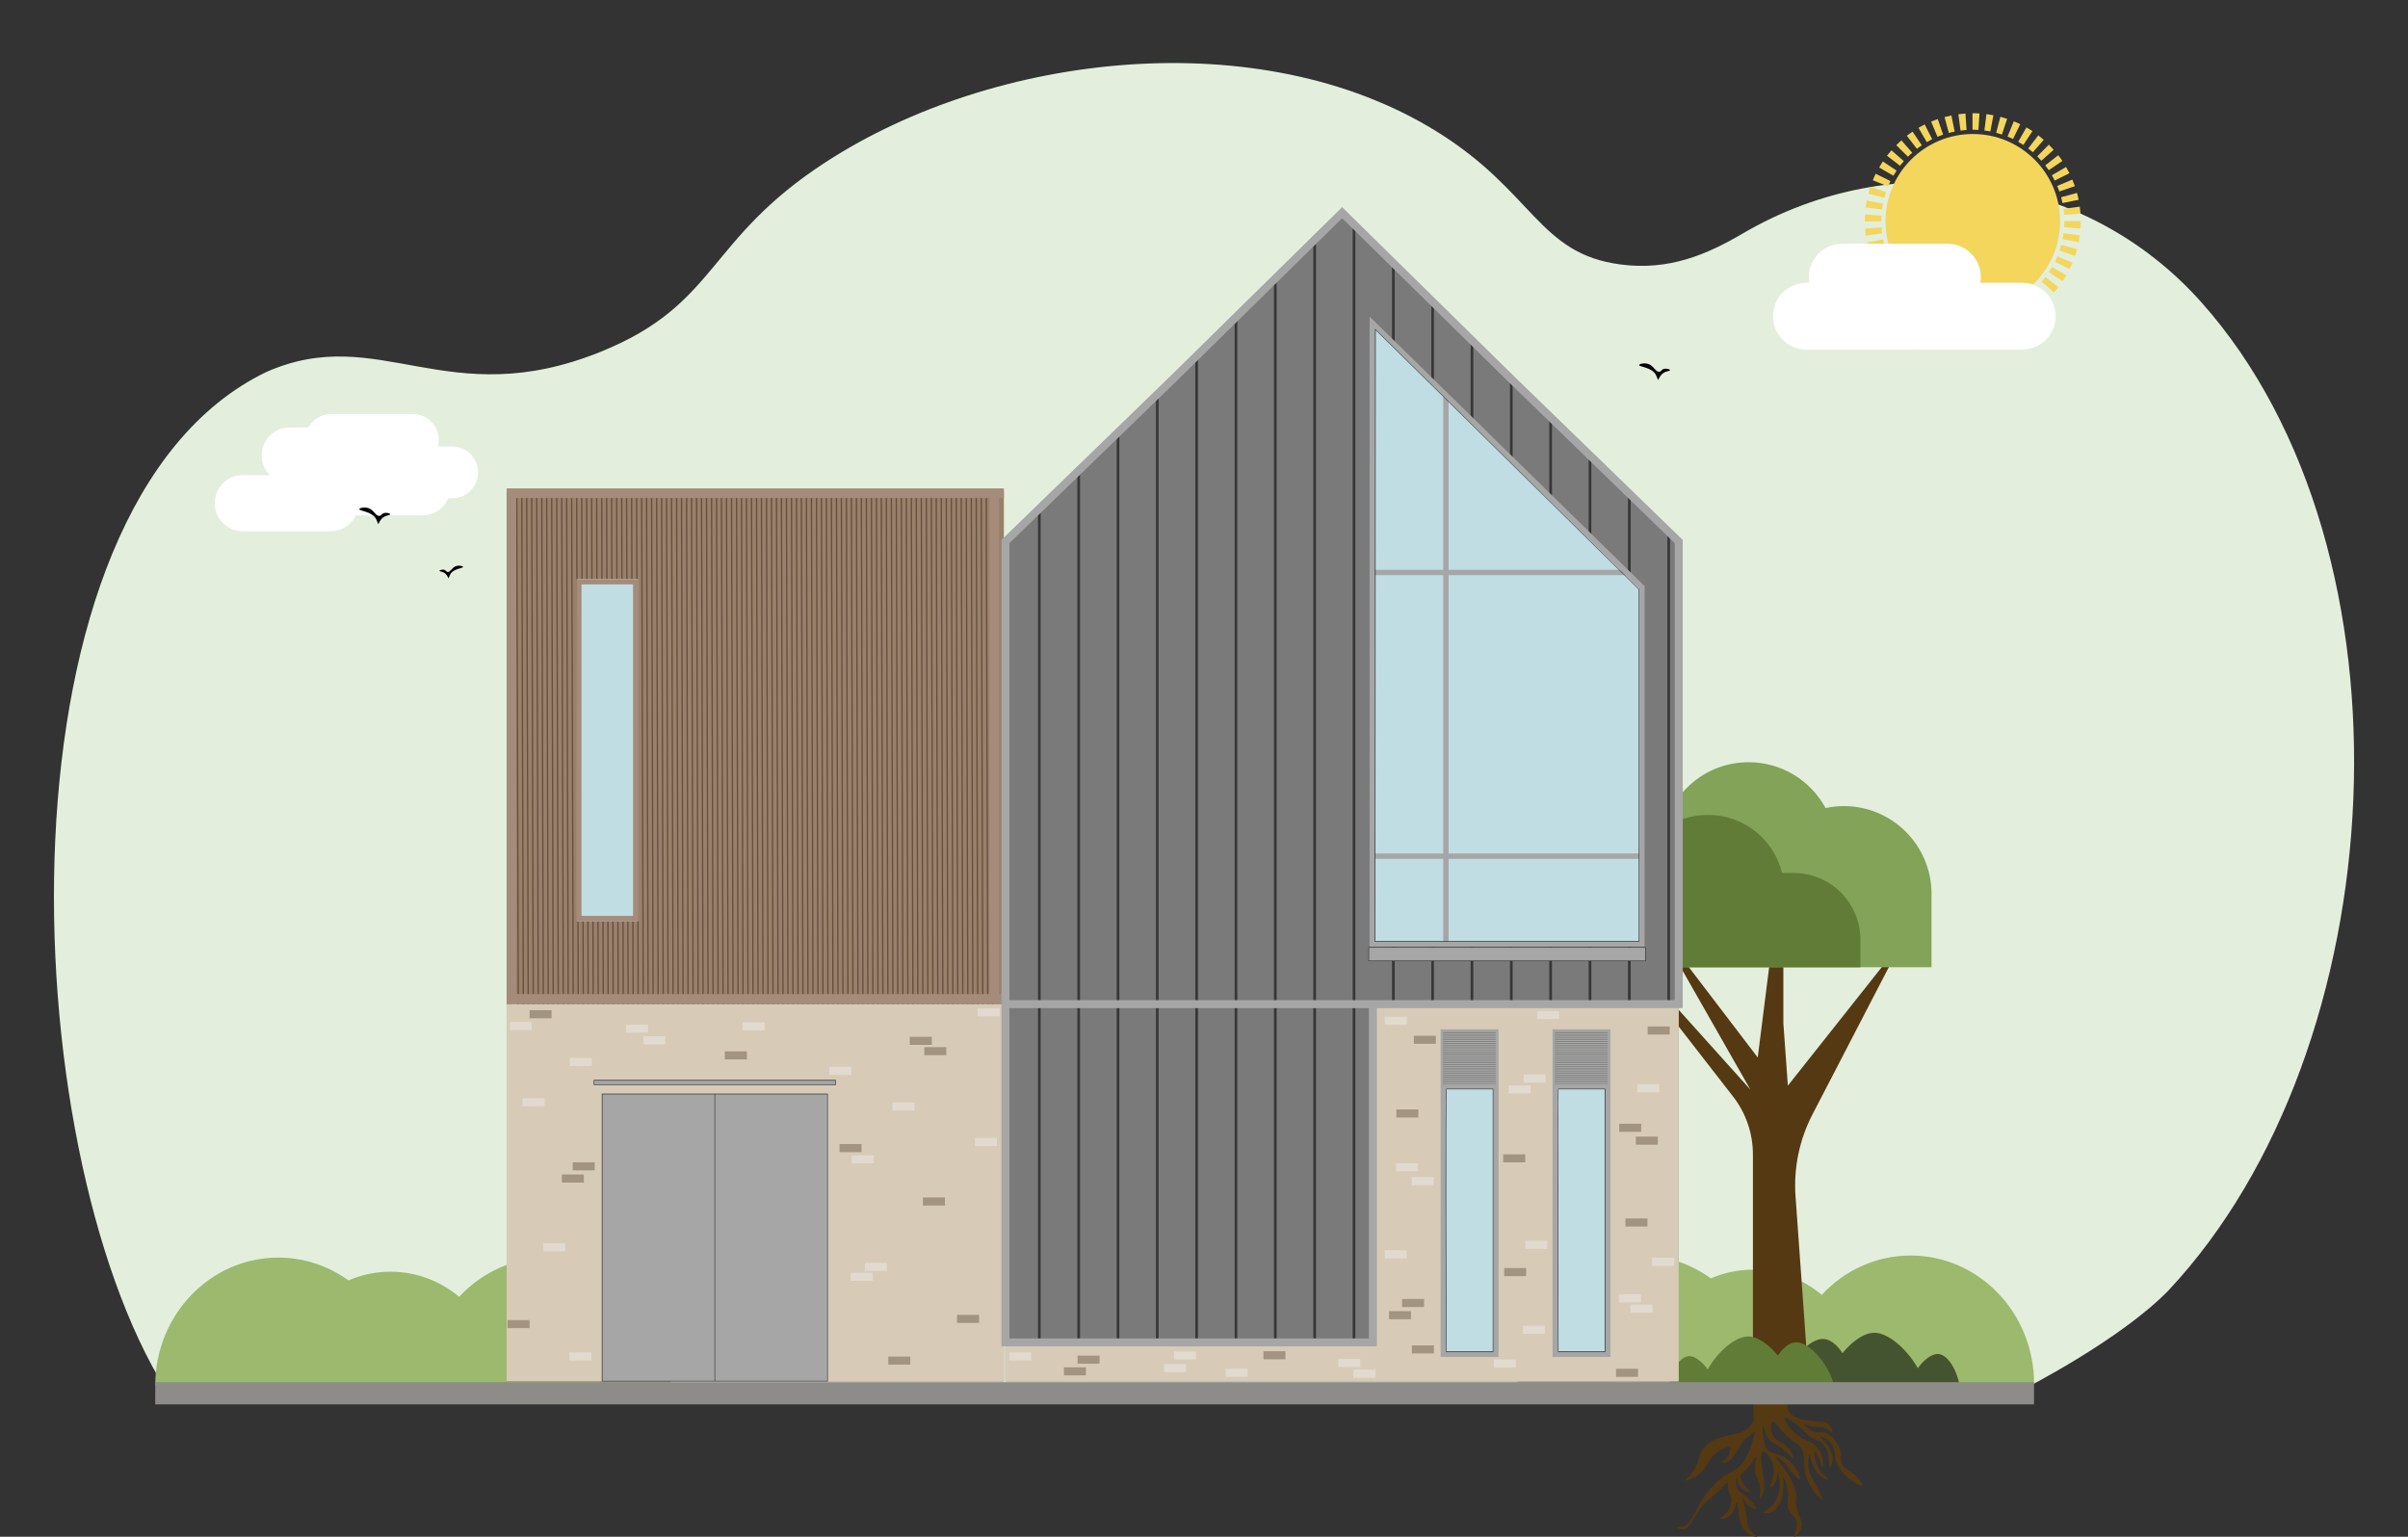 <?xml version="1.0" encoding="UTF-8"?>
<svg xmlns="http://www.w3.org/2000/svg" xmlns:xlink="http://www.w3.org/1999/xlink" version="1.1" id="Layer_1" x="0px" y="0px" viewBox="0 0 235 150" style="enable-background:new 0 0 235 150;" xml:space="preserve">
<rect x="0" y="0" width="235" height="150" fill="#333333" stroke="none"/>
<style type="text/css">
	.st0{fill:#E3EFDC;}
	.st1{fill:#9CB96E;}
	.st2{fill:#553912;}
	.st3{fill:#82A358;}
	.st4{fill:#617C36;}
	.st5{fill:#455430;}
	.st6{fill:#8D8C89;}
	.st7{fill:#98806A;}
	.st8{fill:#7A7A7A;}
	.st9{clip-path:url(#SVGID_00000042721677989123256510000006630222068218091180_);fill:#383737;}
	.st10{fill:#BFDDE2;}
	.st11{fill:#A6A6A6;}
	.st12{fill:#D7CBB7;}
	.st13{clip-path:url(#SVGID_00000022559711218837336880000000990682425058183068_);}
	.st14{fill:#664F3D;}
	.st15{fill:#A48B7A;}
	.st16{clip-path:url(#SVGID_00000165229635758702895370000005091689167283349689_);}
	.st17{fill:#A7A7A6;}
	.st18{clip-path:url(#SVGID_00000021821051274456040040000016776013237698604676_);}
	.st19{fill:#383737;}
	.st20{fill:#E2DACF;}
	.st21{fill:#A39481;}
	.st22{fill:#FFFFFF;}
	.st23{fill:#F4D65C;}
</style>
<g>
	<path class="st0" d="M16.21,135.69C1.28,111.8-0.96,49.34,25.97,36.32c11.03-4.89,17.63,4.11,32.69-2   c11.46-4.65,10.18-10.89,21.96-18.52c16.45-10.67,42.31-13.64,59.53-3c9.56,5.9,9.95,11.98,18.05,13.02   c4.68,0.6,8.33-0.95,11.88-3.03c14.69-8.61,33.4-6.05,44.76,6.72c21.67,24.36,18.93,72.8-3.2,96.43   c-4.73,4.89-14.32,9.74-14.32,9.74C130.17,135.79,77.78,134.06,16.21,135.69z"></path>
	<path class="st1" d="M186.47,122.55c-3.41,0-6.49,1.47-8.68,3.84c-1.84-1.54-4.17-2.46-6.71-2.46c-1.46,0-2.84,0.3-4.11,0.85   c-1.95-1.41-4.31-2.23-6.86-2.23c-6.65,0-12.03,5.6-12.03,12.51h12.3h11.77h2.29h7.35h16.72   C198.51,128.15,193.12,122.55,186.47,122.55z"></path>
	<path class="st2" d="M171.09,136.36c0,0.67,0.05,1.7,0.05,2.37c-0.12,0.2-0.32,0.49-0.64,0.74c-0.59,0.47-1.14,0.47-1.82,0.64   c-0.68,0.17-1.77,0.44-2.41,1.23c-0.6,0.74-0.33,1.33-1.13,2.41c-0.28,0.37-0.56,0.63-0.74,0.79c0.53-0.11,1.11-0.33,1.6-0.79   c0.62-0.58,0.64-1.12,1.26-1.72c0.34-0.34,0.84-0.67,1.6-0.86c0.02,0.12,0.05,0.52-0.2,0.94c-0.25,0.42-0.63,0.57-0.74,0.62   c0.17,0.03,0.4,0.05,0.64-0.02c0.52-0.16,1.48-1.94,1.72-2.24c0.32-0.25,0.64-0.49,0.96-0.74c-0.05,0.33-0.14,0.8-0.32,1.33   c-0.12,0.36-0.38,1.13-0.89,1.77c-0.63,0.81-1.07,0.7-2.07,1.48c-1.05,0.82-1.66,1.79-1.95,2.27c-0.68,1.12-1.08,2.33-1.9,2.46   c-0.11,0.02-0.42,0.05-0.42,0.1c0,0.05,0.32,0.14,0.57,0.12c0.87-0.07,0.96-1.56,2.41-2.81c0.25-0.22,0.37-0.27,0.71-0.59   c0.73-0.66,1.09-1.21,1.23-1.13c0.09,0.05-0.03,0.26,0.05,0.67c0.06,0.32,0.17,0.39,0.25,0.64c0.18,0.58-0.12,1.16-0.17,1.26   c-0.34,0.64-0.96,0.83-0.91,0.94c0.04,0.09,0.51,0.05,0.89-0.22c0.66-0.48,0.68-1.42,0.81-1.4c0.09,0.01,0.06,0.44,0.15,1.06   c0.09,0.61,0.16,1.14,0.49,1.58c0.47,0.62,1.26,0.81,1.31,0.74c0.04-0.06-0.47-0.26-0.79-0.84c-0.21-0.39-0.13-0.58-0.27-1.36   c-0.16-0.9-0.42-1.52-0.35-1.55c0.06-0.02,0.21,0.46,0.71,0.81c0.22,0.15,0.53,0.3,0.59,0.22c0.08-0.1-0.3-0.6-0.67-0.96   c-0.6-0.59-0.94-0.58-1.16-1.03c-0.23-0.47-0.11-0.98-0.05-0.99c0.07-0.01,0.07,0.62,0.54,1.03c0.29,0.26,0.7,0.36,0.74,0.3   c0.03-0.04-0.11-0.15-0.3-0.37c-0.23-0.27-0.66-0.78-0.59-1.21c0.04-0.22,0.19-0.26,0.54-0.62c0.67-0.68,0.85-1.28,0.96-1.23   c0.12,0.04-0.2,0.6-0.1,1.4c0.09,0.78,0.47,0.93,0.49,1.75c0.02,0.49-0.1,0.86-0.02,0.89c0.07,0.02,0.25-0.27,0.34-0.57   c0.08-0.24,0.15-0.6,0-1.65c-0.09-0.63-0.14-0.64-0.17-1.06c-0.04-0.48-0.11-1.23,0.1-1.31c0.24-0.09,0.99,0.74,1.08,1.7   c0.1,0.95-0.47,1.72-0.32,1.8c0.09,0.05,0.34-0.19,0.49-0.47c0.25-0.47,0.13-0.96,0.17-0.96c0.05-0.01,0.27,0.56,0.25,1.28   c-0.01,0.24-0.05,1.22-0.74,1.95c-0.43,0.45-0.9,0.58-0.86,0.69c0.04,0.1,0.49,0.11,0.86-0.07c0.85-0.42,1.02-1.67,1.06-1.97   c0.11-0.79-0.05-1.36,0.02-1.38c0.08-0.02,0.31,0.54,0.42,1.18c0.18,1.08-0.16,1.4,0.15,2.04c0.24,0.51,0.5,0.44,0.67,0.91   c0.28,0.81-0.3,1.58-0.17,1.65c0.1,0.05,0.6-0.36,0.71-0.96c0.12-0.61-0.25-0.9-0.47-1.82c-0.2-0.87,0.08-0.84-0.1-1.65   c-0.2-0.93-0.73-1.66-1.26-2.39c-0.38-0.53-0.7-0.87-0.64-0.94c0.06-0.06,0.42,0.17,0.69,0.42c0.34,0.31,0.38,0.5,0.71,0.91   c0.31,0.39,0.81,0.88,0.91,0.81c0.09-0.06-0.13-0.58-0.35-0.94c-0.13-0.21-0.39-0.65-0.91-1.03c-0.95-0.71-1.6-0.4-2.02-1.03   c-0.14-0.21-0.18-0.46-0.27-0.96c-0.11-0.61-0.1-1.22-0.02-1.23c0.08-0.01,0.07,0.63,0.52,1.23c0.34,0.45,0.57,0.38,1.33,0.99   c0.69,0.55,0.98,0.99,1.06,0.94c0.08-0.06-0.09-0.59-0.47-1.03c-0.54-0.64-1.03-0.52-1.4-1.06c-0.4-0.57-0.34-1.41-0.12-1.5   c0.2-0.08,0.46,0.47,1.36,1.36c0.9,0.89,1.05,0.73,1.38,1.21c0.63,0.92,0.08,1.49,0.54,2.86c0.45,1.34,1.48,2.25,1.58,2.19   c0.05-0.03-0.12-0.37-0.42-0.99c-0.56-1.14-0.75-1.26-0.89-1.8c-0.22-0.83-0.04-1.6,0.05-1.6c0.08,0,0.06,0.52,0.42,1.23   c0.31,0.62,0.64,0.88,0.86,1.01c0.21,0.12,0.48,0.23,0.52,0.17c0.05-0.07-0.36-0.33-0.69-0.74c-0.66-0.83-0.69-1.94-0.59-1.97   c0.08-0.03,0.36,0.61,0.42,0.74c0.2,0.46,0.26,0.75,0.32,0.74c0.06-0.01,0.09-0.34,0.05-0.64c-0.1-0.81-0.65-1.34-0.74-1.43   c-0.42-0.39-0.7-0.39-1.21-0.67c-1.22-0.66-1.92-1.91-1.8-2.04c0.11-0.11,0.98,0.44,1.6,1.01c0.4,0.36,0.49,0.55,0.91,0.84   c0.59,0.41,0.78,0.31,1.11,0.57c0.91,0.71,0.62,2.36,0.81,2.37c0.1,0,0.28-0.44,0.25-0.94c-0.09-1.14-1.26-1.84-1.16-1.97   c0.07-0.08,0.59,0.09,0.96,0.52c0.45,0.52,0.37,1.06,0.49,1.6c0.38,1.7,2.49,2.78,2.64,2.64c0.07-0.07-0.28-0.58-0.59-0.91   c-0.58-0.63-0.9-0.53-1.26-0.96c-0.52-0.64-0.01-1.09-0.52-2.07c-0.1-0.2-0.55-1.06-1.36-1.26c-0.41-0.1-0.57,0.06-1.03-0.1   c-0.6-0.2-1.01-0.67-0.96-0.74c0.03-0.05,0.29,0.15,0.81,0.25c0.54,0.1,0.64-0.04,1.03,0.07c0.58,0.16,0.82,0.59,0.91,0.52   c0.09-0.07-0.04-0.53-0.37-0.81c-0.36-0.32-0.75-0.23-1.45-0.3c-0.64-0.06-1.85-0.17-2.37-0.89c-0.13-0.19-0.23-0.78-0.22-1.44   C173.36,135.86,172.18,136.32,171.09,136.36z"></path>
	<g>
		<path class="st2" d="M185.64,91.88l-11.16,14.09l-0.44-6.11V83.44l-2.5,19.78l-9.91-13l9.19,16.13l-16.32-18.16l14.64,18.85    c1.25,1.61,1.93,3.6,1.93,5.64v22.98h5.51l-1.35-18.87c-0.2-2.77,0.37-5.54,1.65-8.01L185.64,91.88z"></path>
		<path class="st3" d="M179.95,78.68L179.95,78.68c-0.61,0-1.21,0.07-1.79,0.19c-1.44-2.66-4.26-4.47-7.51-4.47h0    c-3.95,0-7.27,2.68-8.24,6.33c-4.24,0.5-7.52,4.1-7.52,8.47v5.21h7.24h9.3h0.53h7.24h9.3v-7.2    C188.48,82.5,184.66,78.68,179.95,78.68z"></path>
		<path class="st4" d="M175.04,85.21h-1.13c-0.79-3.26-3.72-5.67-7.22-5.67l0,0c-2.5,0-4.71,1.24-6.06,3.13    c-0.6-0.15-1.22-0.24-1.87-0.24h0c-4.11,0-7.44,3.33-7.44,7.44v4.55h7.93h6.94h0.49h7.44h7.44v-2.68    C181.56,88.12,178.64,85.21,175.04,85.21z"></path>
	</g>
	<path class="st5" d="M177.89,130.69c0.73,0,1.39,0.58,1.92,1.39c0.92-1.13,2.09-1.99,3.11-1.99c1.43,0,3.27,1.71,4.24,3.46   c0.56-0.77,1.3-1.39,1.93-1.39c1.2,0,2.17,2.26,2.17,3.51h-3.44h-1.54h-5.31h-2.75h-4.3C173.93,133.89,176.19,130.69,177.89,130.69   z"></path>
	<path class="st1" d="M53.47,122.75c-3.4,0-6.47,1.47-8.66,3.83c-1.83-1.53-4.16-2.45-6.7-2.45c-1.45,0-2.84,0.3-4.1,0.85   c-1.94-1.4-4.3-2.23-6.85-2.23c-6.63,0-12.01,5.59-12.01,12.48h12.28h11.74h2.28h7.34h16.68   C65.48,128.34,60.11,122.75,53.47,122.75z"></path>
	<path class="st4" d="M175.3,131.02c-0.68,0-1.3,0.54-1.79,1.29c-0.86-1.05-1.95-1.86-2.9-1.86c-1.33,0-3.05,1.59-3.95,3.22   c-0.52-0.72-1.21-1.3-1.8-1.3c-1.12,0-2.03,2.11-2.03,3.27h3.2h1.43h4.95h2.56H179C179,134.01,176.89,131.02,175.3,131.02z"></path>
	<rect x="15.15" y="134.91" class="st6" width="183.35" height="2.17"></rect>
	<g>
		<rect x="49.44" y="47.92" class="st7" width="48.53" height="86.92"></rect>
		<polygon class="st8" points="163.83,52.86 147.41,36.93 130.98,20.77 114.55,36.93 98.12,52.86 98.12,134.84 163.83,134.84   "></polygon>
		<g>
			<defs>
				<polygon id="SVGID_1_" points="163.83,52.5 147.41,36.75 130.98,20.77 114.55,36.75 98.12,52.5 98.12,133.56 163.83,133.56           "></polygon>
			</defs>
			<clipPath id="SVGID_00000159463155480472299750000000733330637392025253_">
				<use xlink:href="#SVGID_1_" style="overflow:visible;"></use>
			</clipPath>
			
				<rect x="101.3" y="13.64" style="clip-path:url(#SVGID_00000159463155480472299750000000733330637392025253_);fill:#383737;" width="0.26" height="127.6"></rect>
			
				<rect x="105.14" y="13.64" style="clip-path:url(#SVGID_00000159463155480472299750000000733330637392025253_);fill:#383737;" width="0.26" height="127.6"></rect>
			
				<rect x="108.98" y="13.64" style="clip-path:url(#SVGID_00000159463155480472299750000000733330637392025253_);fill:#383737;" width="0.26" height="127.6"></rect>
			
				<rect x="112.81" y="13.64" style="clip-path:url(#SVGID_00000159463155480472299750000000733330637392025253_);fill:#383737;" width="0.26" height="127.6"></rect>
			
				<rect x="116.65" y="13.64" style="clip-path:url(#SVGID_00000159463155480472299750000000733330637392025253_);fill:#383737;" width="0.26" height="127.6"></rect>
			
				<rect x="120.49" y="13.64" style="clip-path:url(#SVGID_00000159463155480472299750000000733330637392025253_);fill:#383737;" width="0.26" height="127.6"></rect>
			
				<rect x="124.33" y="13.64" style="clip-path:url(#SVGID_00000159463155480472299750000000733330637392025253_);fill:#383737;" width="0.26" height="127.6"></rect>
			
				<rect x="128.17" y="13.64" style="clip-path:url(#SVGID_00000159463155480472299750000000733330637392025253_);fill:#383737;" width="0.26" height="127.6"></rect>
			
				<rect x="132.01" y="13.64" style="clip-path:url(#SVGID_00000159463155480472299750000000733330637392025253_);fill:#383737;" width="0.26" height="127.6"></rect>
			
				<rect x="135.85" y="13.64" style="clip-path:url(#SVGID_00000159463155480472299750000000733330637392025253_);fill:#383737;" width="0.26" height="127.6"></rect>
			
				<rect x="139.68" y="13.64" style="clip-path:url(#SVGID_00000159463155480472299750000000733330637392025253_);fill:#383737;" width="0.26" height="127.6"></rect>
			
				<rect x="143.52" y="13.64" style="clip-path:url(#SVGID_00000159463155480472299750000000733330637392025253_);fill:#383737;" width="0.26" height="127.6"></rect>
			
				<rect x="147.36" y="13.64" style="clip-path:url(#SVGID_00000159463155480472299750000000733330637392025253_);fill:#383737;" width="0.26" height="127.6"></rect>
			
				<rect x="151.2" y="13.64" style="clip-path:url(#SVGID_00000159463155480472299750000000733330637392025253_);fill:#383737;" width="0.26" height="127.6"></rect>
			
				<rect x="155.04" y="13.64" style="clip-path:url(#SVGID_00000159463155480472299750000000733330637392025253_);fill:#383737;" width="0.26" height="127.6"></rect>
			
				<rect x="158.88" y="13.64" style="clip-path:url(#SVGID_00000159463155480472299750000000733330637392025253_);fill:#383737;" width="0.26" height="127.6"></rect>
			
				<rect x="162.72" y="13.64" style="clip-path:url(#SVGID_00000159463155480472299750000000733330637392025253_);fill:#383737;" width="0.26" height="127.6"></rect>
		</g>
		<g>
			<polygon class="st10" points="160.24,57.32 133.92,31.51 133.92,92.16 160.24,92.16    "></polygon>
			<path class="st11" d="M160.5,92.42h-26.84V30.9l26.84,26.31V92.42z M134.18,91.9h25.8V57.43l-25.8-25.3V91.9z"></path>
		</g>
		<polygon class="st12" points="133.92,98.01 133.92,131 98.12,131 98.12,134.84 133.92,134.84 162.92,134.84 163.83,134.84     163.83,98.01   "></polygon>
		<g>
			<rect x="151.77" y="100.73" class="st10" width="5.13" height="31.47"></rect>
			<path class="st11" d="M157.16,132.45h-5.65v-31.98h5.65V132.45z M152.03,131.94h4.61v-30.95h-4.61V131.94z"></path>
		</g>
		<g>
			<rect x="140.85" y="100.73" class="st10" width="5.13" height="31.47"></rect>
			<path class="st11" d="M146.24,132.45h-5.65v-31.98h5.65V132.45z M141.11,131.94h4.61v-30.95h-4.61V131.94z"></path>
		</g>
		<g>
			<defs>
				<rect id="SVGID_00000167393027688769369600000017255951362141741245_" x="49.44" y="47.92" width="48.53" height="78.84"></rect>
			</defs>
			<clipPath id="SVGID_00000086687965786811015830000017039836955457028021_">
				<use xlink:href="#SVGID_00000167393027688769369600000017255951362141741245_" style="overflow:visible;"></use>
			</clipPath>
			<g style="clip-path:url(#SVGID_00000086687965786811015830000017039836955457028021_);">
				
					<rect x="50.49" y="46.93" transform="matrix(1 -3.066207e-03 3.066207e-03 1 -0.273 0.155)" class="st14" width="0.13" height="84.45"></rect>
				
					<rect x="50.98" y="46.93" transform="matrix(1 -3.066207e-03 3.066207e-03 1 -0.273 0.157)" class="st14" width="0.13" height="84.45"></rect>
				
					<rect x="51.46" y="46.93" transform="matrix(1 -3.066207e-03 3.066207e-03 1 -0.273 0.158)" class="st14" width="0.13" height="84.45"></rect>
				
					<rect x="51.95" y="46.93" transform="matrix(1 -3.066207e-03 3.066207e-03 1 -0.273 0.16)" class="st14" width="0.13" height="84.45"></rect>
				
					<rect x="52.44" y="46.93" transform="matrix(1 -3.066207e-03 3.066207e-03 1 -0.273 0.161)" class="st14" width="0.13" height="84.45"></rect>
				
					<rect x="52.93" y="46.93" transform="matrix(1 -3.066207e-03 3.066207e-03 1 -0.273 0.163)" class="st14" width="0.13" height="84.45"></rect>
				
					<rect x="53.41" y="46.93" transform="matrix(1 -3.066207e-03 3.066207e-03 1 -0.273 0.164)" class="st14" width="0.13" height="84.45"></rect>
				
					<rect x="53.9" y="46.93" transform="matrix(1 -3.066207e-03 3.066207e-03 1 -0.273 0.166)" class="st14" width="0.13" height="84.45"></rect>
				
					<rect x="54.39" y="46.93" transform="matrix(1 -3.066207e-03 3.066207e-03 1 -0.273 0.167)" class="st14" width="0.13" height="84.45"></rect>
				
					<rect x="54.88" y="46.93" transform="matrix(1 -3.066207e-03 3.066207e-03 1 -0.273 0.169)" class="st14" width="0.13" height="84.45"></rect>
				
					<rect x="55.36" y="46.93" transform="matrix(1 -3.066207e-03 3.066207e-03 1 -0.273 0.17)" class="st14" width="0.13" height="84.45"></rect>
				
					<rect x="55.85" y="46.93" transform="matrix(1 -3.066207e-03 3.066207e-03 1 -0.273 0.172)" class="st14" width="0.13" height="84.45"></rect>
				
					<rect x="56.34" y="46.93" transform="matrix(1 -3.066207e-03 3.066207e-03 1 -0.273 0.173)" class="st14" width="0.13" height="84.45"></rect>
				
					<rect x="56.83" y="46.93" transform="matrix(1 -3.069202e-03 3.069202e-03 1 -0.273 0.175)" class="st14" width="0.13" height="84.45"></rect>
				
					<rect x="57.31" y="46.93" transform="matrix(1 -3.066207e-03 3.066207e-03 1 -0.273 0.176)" class="st14" width="0.13" height="84.45"></rect>
				
					<rect x="57.8" y="46.93" transform="matrix(1 -3.069202e-03 3.069202e-03 1 -0.273 0.178)" class="st14" width="0.13" height="84.45"></rect>
				
					<rect x="58.29" y="46.93" transform="matrix(1 -3.066207e-03 3.066207e-03 1 -0.273 0.179)" class="st14" width="0.13" height="84.45"></rect>
				
					<rect x="58.78" y="46.93" transform="matrix(1 -3.066207e-03 3.066207e-03 1 -0.273 0.181)" class="st14" width="0.13" height="84.45"></rect>
				
					<rect x="59.26" y="46.93" transform="matrix(1 -3.066207e-03 3.066207e-03 1 -0.273 0.182)" class="st14" width="0.13" height="84.45"></rect>
				
					<rect x="59.75" y="46.93" transform="matrix(1 -3.066207e-03 3.066207e-03 1 -0.273 0.184)" class="st14" width="0.13" height="84.45"></rect>
				
					<rect x="60.24" y="46.93" transform="matrix(1 -3.066207e-03 3.066207e-03 1 -0.273 0.185)" class="st14" width="0.13" height="84.45"></rect>
				
					<rect x="60.73" y="46.93" transform="matrix(1 -3.066207e-03 3.066207e-03 1 -0.273 0.187)" class="st14" width="0.13" height="84.45"></rect>
				
					<rect x="61.21" y="46.93" transform="matrix(1 -3.066207e-03 3.066207e-03 1 -0.273 0.188)" class="st14" width="0.13" height="84.45"></rect>
				
					<rect x="61.7" y="46.93" transform="matrix(1 -3.066207e-03 3.066207e-03 1 -0.273 0.19)" class="st14" width="0.13" height="84.45"></rect>
				
					<rect x="62.19" y="46.93" transform="matrix(1 -3.066207e-03 3.066207e-03 1 -0.273 0.191)" class="st14" width="0.13" height="84.45"></rect>
				
					<rect x="62.68" y="46.93" transform="matrix(1 -3.066207e-03 3.066207e-03 1 -0.273 0.193)" class="st14" width="0.13" height="84.45"></rect>
				
					<rect x="63.16" y="46.93" transform="matrix(1 -3.066207e-03 3.066207e-03 1 -0.273 0.194)" class="st14" width="0.13" height="84.45"></rect>
				
					<rect x="63.65" y="46.93" transform="matrix(1 -3.066207e-03 3.066207e-03 1 -0.273 0.196)" class="st14" width="0.13" height="84.45"></rect>
				
					<rect x="64.14" y="46.93" transform="matrix(1 -3.066207e-03 3.066207e-03 1 -0.273 0.197)" class="st14" width="0.13" height="84.45"></rect>
				
					<rect x="64.63" y="46.93" transform="matrix(1 -3.066207e-03 3.066207e-03 1 -0.273 0.199)" class="st14" width="0.13" height="84.45"></rect>
				
					<rect x="65.11" y="46.93" transform="matrix(1 -3.069202e-03 3.069202e-03 1 -0.273 0.201)" class="st14" width="0.13" height="84.45"></rect>
				
					<rect x="65.6" y="46.93" transform="matrix(1 -3.066207e-03 3.066207e-03 1 -0.273 0.202)" class="st14" width="0.13" height="84.45"></rect>
				
					<rect x="66.09" y="46.93" transform="matrix(1 -3.069202e-03 3.069202e-03 1 -0.273 0.203)" class="st14" width="0.13" height="84.45"></rect>
				
					<rect x="66.57" y="46.93" transform="matrix(1 -3.066207e-03 3.066207e-03 1 -0.273 0.205)" class="st14" width="0.13" height="84.45"></rect>
				
					<rect x="67.06" y="46.93" transform="matrix(1 -3.066207e-03 3.066207e-03 1 -0.273 0.206)" class="st14" width="0.13" height="84.45"></rect>
				
					<rect x="67.55" y="46.93" transform="matrix(1 -3.066207e-03 3.066207e-03 1 -0.273 0.208)" class="st14" width="0.13" height="84.45"></rect>
				
					<rect x="68.04" y="46.93" transform="matrix(1 -3.066207e-03 3.066207e-03 1 -0.273 0.209)" class="st14" width="0.13" height="84.45"></rect>
				
					<rect x="68.52" y="46.93" transform="matrix(1 -3.066207e-03 3.066207e-03 1 -0.273 0.211)" class="st14" width="0.13" height="84.45"></rect>
				
					<rect x="69.01" y="46.93" transform="matrix(1 -3.066207e-03 3.066207e-03 1 -0.273 0.212)" class="st14" width="0.13" height="84.45"></rect>
				
					<rect x="69.5" y="46.93" transform="matrix(1 -3.066207e-03 3.066207e-03 1 -0.273 0.214)" class="st14" width="0.13" height="84.45"></rect>
				
					<rect x="69.99" y="46.93" transform="matrix(1 -3.066207e-03 3.066207e-03 1 -0.273 0.215)" class="st14" width="0.13" height="84.45"></rect>
				
					<rect x="70.47" y="46.93" transform="matrix(1 -3.066207e-03 3.066207e-03 1 -0.273 0.217)" class="st14" width="0.13" height="84.45"></rect>
				
					<rect x="70.96" y="46.93" transform="matrix(1 -3.066207e-03 3.066207e-03 1 -0.273 0.218)" class="st14" width="0.13" height="84.45"></rect>
				
					<rect x="71.45" y="46.93" transform="matrix(1 -3.066207e-03 3.066207e-03 1 -0.273 0.22)" class="st14" width="0.13" height="84.45"></rect>
				
					<rect x="71.94" y="46.93" transform="matrix(1 -3.066207e-03 3.066207e-03 1 -0.273 0.221)" class="st14" width="0.13" height="84.45"></rect>
				
					<rect x="72.42" y="46.93" transform="matrix(1 -3.066207e-03 3.066207e-03 1 -0.273 0.223)" class="st14" width="0.13" height="84.45"></rect>
				
					<rect x="72.91" y="46.93" transform="matrix(1 -3.066207e-03 3.066207e-03 1 -0.273 0.224)" class="st14" width="0.13" height="84.45"></rect>
				
					<rect x="73.4" y="46.93" transform="matrix(1 -3.069202e-03 3.069202e-03 1 -0.273 0.226)" class="st14" width="0.13" height="84.45"></rect>
				
					<rect x="73.89" y="46.93" transform="matrix(1 -3.066207e-03 3.066207e-03 1 -0.273 0.227)" class="st14" width="0.13" height="84.45"></rect>
				
					<rect x="74.37" y="46.93" transform="matrix(1 -3.069202e-03 3.069202e-03 1 -0.273 0.229)" class="st14" width="0.13" height="84.45"></rect>
				
					<rect x="74.86" y="46.93" transform="matrix(1 -3.066207e-03 3.066207e-03 1 -0.273 0.23)" class="st14" width="0.13" height="84.45"></rect>
				
					<rect x="75.35" y="46.93" transform="matrix(1 -3.066207e-03 3.066207e-03 1 -0.273 0.232)" class="st14" width="0.13" height="84.45"></rect>
				
					<rect x="75.84" y="46.93" transform="matrix(1 -3.066207e-03 3.066207e-03 1 -0.273 0.233)" class="st14" width="0.13" height="84.45"></rect>
				
					<rect x="76.32" y="46.93" transform="matrix(1 -3.066207e-03 3.066207e-03 1 -0.273 0.235)" class="st14" width="0.13" height="84.45"></rect>
				
					<rect x="76.81" y="46.93" transform="matrix(1 -3.066207e-03 3.066207e-03 1 -0.273 0.236)" class="st14" width="0.13" height="84.45"></rect>
				
					<rect x="77.3" y="46.93" transform="matrix(1 -3.066207e-03 3.066207e-03 1 -0.273 0.238)" class="st14" width="0.13" height="84.45"></rect>
				
					<rect x="77.79" y="46.93" transform="matrix(1 -3.066207e-03 3.066207e-03 1 -0.273 0.239)" class="st14" width="0.13" height="84.45"></rect>
				
					<rect x="78.27" y="46.93" transform="matrix(1 -3.066207e-03 3.066207e-03 1 -0.273 0.241)" class="st14" width="0.13" height="84.45"></rect>
				
					<rect x="78.76" y="46.93" transform="matrix(1 -3.066207e-03 3.066207e-03 1 -0.273 0.242)" class="st14" width="0.13" height="84.45"></rect>
				
					<rect x="79.25" y="46.93" transform="matrix(1 -3.066207e-03 3.066207e-03 1 -0.273 0.244)" class="st14" width="0.13" height="84.45"></rect>
				
					<rect x="79.74" y="46.93" transform="matrix(1 -3.066207e-03 3.066207e-03 1 -0.273 0.245)" class="st14" width="0.13" height="84.45"></rect>
				
					<rect x="80.22" y="46.93" transform="matrix(1 -3.066207e-03 3.066207e-03 1 -0.273 0.247)" class="st14" width="0.13" height="84.45"></rect>
				
					<rect x="80.71" y="46.93" transform="matrix(1 -3.066207e-03 3.066207e-03 1 -0.273 0.248)" class="st14" width="0.13" height="84.45"></rect>
				
					<rect x="81.2" y="46.93" transform="matrix(1 -3.066207e-03 3.066207e-03 1 -0.273 0.25)" class="st14" width="0.13" height="84.45"></rect>
				
					<rect x="81.69" y="46.93" transform="matrix(1 -3.069202e-03 3.069202e-03 1 -0.273 0.251)" class="st14" width="0.13" height="84.45"></rect>
				
					<rect x="82.17" y="46.93" transform="matrix(1 -3.066207e-03 3.066207e-03 1 -0.273 0.253)" class="st14" width="0.13" height="84.45"></rect>
				
					<rect x="82.66" y="46.93" transform="matrix(1 -3.069202e-03 3.069202e-03 1 -0.273 0.254)" class="st14" width="0.13" height="84.45"></rect>
				
					<rect x="83.15" y="46.93" transform="matrix(1 -3.066207e-03 3.066207e-03 1 -0.273 0.256)" class="st14" width="0.13" height="84.45"></rect>
				
					<rect x="83.64" y="46.93" transform="matrix(1 -3.066207e-03 3.066207e-03 1 -0.273 0.257)" class="st14" width="0.13" height="84.45"></rect>
				
					<rect x="84.12" y="46.93" transform="matrix(1 -3.066207e-03 3.066207e-03 1 -0.273 0.259)" class="st14" width="0.13" height="84.45"></rect>
				
					<rect x="84.61" y="46.93" transform="matrix(1 -3.066207e-03 3.066207e-03 1 -0.273 0.26)" class="st14" width="0.13" height="84.45"></rect>
				
					<rect x="85.1" y="46.93" transform="matrix(1 -3.066207e-03 3.066207e-03 1 -0.273 0.262)" class="st14" width="0.13" height="84.45"></rect>
				
					<rect x="85.59" y="46.93" transform="matrix(1 -3.066207e-03 3.066207e-03 1 -0.273 0.263)" class="st14" width="0.13" height="84.45"></rect>
				
					<rect x="86.07" y="46.93" transform="matrix(1 -3.066207e-03 3.066207e-03 1 -0.273 0.265)" class="st14" width="0.13" height="84.45"></rect>
				
					<rect x="86.56" y="46.93" transform="matrix(1 -3.066207e-03 3.066207e-03 1 -0.273 0.266)" class="st14" width="0.13" height="84.45"></rect>
				
					<rect x="87.05" y="46.93" transform="matrix(1 -3.066207e-03 3.066207e-03 1 -0.273 0.268)" class="st14" width="0.13" height="84.45"></rect>
				
					<rect x="87.53" y="46.93" transform="matrix(1 -3.066207e-03 3.066207e-03 1 -0.273 0.269)" class="st14" width="0.13" height="84.45"></rect>
				
					<rect x="88.02" y="46.93" transform="matrix(1 -3.066207e-03 3.066207e-03 1 -0.273 0.271)" class="st14" width="0.13" height="84.45"></rect>
				
					<rect x="88.51" y="46.93" transform="matrix(1 -3.066207e-03 3.066207e-03 1 -0.273 0.272)" class="st14" width="0.13" height="84.45"></rect>
				
					<rect x="89" y="46.93" transform="matrix(1 -3.066207e-03 3.066207e-03 1 -0.273 0.274)" class="st14" width="0.13" height="84.45"></rect>
				
					<rect x="89.48" y="46.93" transform="matrix(1 -3.066207e-03 3.066207e-03 1 -0.273 0.275)" class="st14" width="0.13" height="84.45"></rect>
				
					<rect x="89.97" y="46.93" transform="matrix(1 -3.069202e-03 3.069202e-03 1 -0.273 0.277)" class="st14" width="0.13" height="84.45"></rect>
				
					<rect x="90.46" y="46.93" transform="matrix(1 -3.066207e-03 3.066207e-03 1 -0.273 0.278)" class="st14" width="0.13" height="84.45"></rect>
				
					<rect x="90.95" y="46.93" transform="matrix(1 -3.069202e-03 3.069202e-03 1 -0.273 0.28)" class="st14" width="0.13" height="84.45"></rect>
				
					<rect x="91.43" y="46.93" transform="matrix(1 -3.066207e-03 3.066207e-03 1 -0.273 0.281)" class="st14" width="0.13" height="84.45"></rect>
				
					<rect x="91.92" y="46.93" transform="matrix(1 -3.066207e-03 3.066207e-03 1 -0.273 0.282)" class="st14" width="0.13" height="84.45"></rect>
				
					<rect x="92.41" y="46.93" transform="matrix(1 -3.066207e-03 3.066207e-03 1 -0.273 0.284)" class="st14" width="0.13" height="84.45"></rect>
				
					<rect x="92.9" y="46.93" transform="matrix(1 -3.066207e-03 3.066207e-03 1 -0.273 0.285)" class="st14" width="0.13" height="84.45"></rect>
				
					<rect x="93.38" y="46.93" transform="matrix(1 -3.066207e-03 3.066207e-03 1 -0.273 0.287)" class="st14" width="0.13" height="84.45"></rect>
				
					<rect x="93.87" y="46.93" transform="matrix(1 -3.066207e-03 3.066207e-03 1 -0.273 0.288)" class="st14" width="0.13" height="84.45"></rect>
				
					<rect x="94.36" y="46.93" transform="matrix(1 -3.066207e-03 3.066207e-03 1 -0.273 0.29)" class="st14" width="0.13" height="84.45"></rect>
				
					<rect x="94.85" y="46.93" transform="matrix(1 -3.066207e-03 3.066207e-03 1 -0.273 0.291)" class="st14" width="0.13" height="84.45"></rect>
				
					<rect x="95.33" y="46.93" transform="matrix(1 -3.066207e-03 3.066207e-03 1 -0.273 0.293)" class="st14" width="0.13" height="84.45"></rect>
				
					<rect x="95.82" y="46.93" transform="matrix(1 -3.066207e-03 3.066207e-03 1 -0.273 0.294)" class="st14" width="0.13" height="84.45"></rect>
				
					<rect x="96.31" y="46.93" transform="matrix(1 -3.066207e-03 3.066207e-03 1 -0.273 0.296)" class="st14" width="0.13" height="84.45"></rect>
				
					<rect x="96.8" y="46.93" transform="matrix(1 -3.066207e-03 3.066207e-03 1 -0.273 0.297)" class="st14" width="0.13" height="84.45"></rect>
			</g>
		</g>
		
			<rect x="24.89" y="72.48" transform="matrix(-1.836970e-16 1 -1 -1.836970e-16 122.866 23.037)" class="st15" width="50.05" height="0.94"></rect>
		<rect x="140.85" y="100.73" class="st8" width="5.12" height="5.23"></rect>
		<rect x="151.77" y="100.73" class="st8" width="5.12" height="5.23"></rect>
		<rect x="56.31" y="56.52" class="st10" width="5.93" height="33.4"></rect>
		<rect x="49.44" y="98.01" class="st12" width="48.53" height="36.8"></rect>
		<path class="st15" d="M56.24,56.52v0.11v0.4V89.4v0.52h0.52h5.03h0.52V89.4V57.04v-0.4v-0.11H56.24z M61.78,89.4h-5.03V57.04h5.03    V89.4z"></path>
		<rect x="49.5" y="97.03" class="st15" width="48.47" height="0.94"></rect>
		
			<rect x="72" y="72.48" transform="matrix(-1.836970e-16 1 -1 -1.836970e-16 169.979 -24.076)" class="st15" width="50.05" height="0.94"></rect>
		<rect x="49.45" y="47.67" class="st15" width="48.52" height="0.94"></rect>
		<g>
			<defs>
				<rect id="SVGID_00000028325804001524954290000002817436141213828744_" x="151.77" y="100.73" width="5.13" height="5.19"></rect>
			</defs>
			<clipPath id="SVGID_00000129899321902003757600000011717758613578229166_">
				<use xlink:href="#SVGID_00000028325804001524954290000002817436141213828744_" style="overflow:visible;"></use>
			</clipPath>
			<g style="clip-path:url(#SVGID_00000129899321902003757600000011717758613578229166_);">
				<rect x="151.09" y="100.66" class="st17" width="6.49" height="0.13"></rect>
				<rect x="151.09" y="100.87" class="st17" width="6.49" height="0.13"></rect>
				<rect x="151.09" y="101.08" class="st17" width="6.49" height="0.13"></rect>
				<rect x="151.09" y="101.28" class="st17" width="6.49" height="0.13"></rect>
				<rect x="151.09" y="101.49" class="st17" width="6.49" height="0.13"></rect>
				<rect x="151.09" y="101.69" class="st17" width="6.49" height="0.13"></rect>
				<rect x="151.09" y="101.9" class="st17" width="6.49" height="0.13"></rect>
				<rect x="151.09" y="102.1" class="st17" width="6.49" height="0.13"></rect>
				<rect x="151.09" y="102.31" class="st17" width="6.49" height="0.13"></rect>
				<rect x="151.09" y="102.51" class="st17" width="6.49" height="0.13"></rect>
				<rect x="151.09" y="102.72" class="st17" width="6.49" height="0.13"></rect>
				<rect x="151.09" y="102.93" class="st17" width="6.49" height="0.13"></rect>
				<rect x="151.09" y="103.13" class="st17" width="6.49" height="0.13"></rect>
				<rect x="151.09" y="103.34" class="st17" width="6.49" height="0.13"></rect>
				<rect x="151.09" y="103.54" class="st17" width="6.49" height="0.13"></rect>
				<rect x="151.09" y="103.75" class="st17" width="6.49" height="0.13"></rect>
				<rect x="151.09" y="103.95" class="st17" width="6.49" height="0.13"></rect>
				<rect x="151.09" y="104.16" class="st17" width="6.49" height="0.13"></rect>
				<rect x="151.09" y="104.37" class="st17" width="6.49" height="0.13"></rect>
				<rect x="151.09" y="104.57" class="st17" width="6.49" height="0.13"></rect>
				<rect x="151.09" y="104.78" class="st17" width="6.49" height="0.13"></rect>
				<rect x="151.09" y="104.98" class="st17" width="6.49" height="0.13"></rect>
				<rect x="151.09" y="105.19" class="st17" width="6.49" height="0.13"></rect>
				<rect x="151.09" y="105.39" class="st17" width="6.49" height="0.13"></rect>
				<rect x="151.09" y="105.6" class="st17" width="6.49" height="0.13"></rect>
				<rect x="151.09" y="105.8" class="st17" width="6.49" height="0.13"></rect>
			</g>
		</g>
		<g>
			<defs>
				<rect id="SVGID_00000137849633305768832940000014912396054894728070_" x="140.85" y="100.73" width="5.13" height="5.19"></rect>
			</defs>
			<clipPath id="SVGID_00000016043712515996529560000010123414702076795289_">
				<use xlink:href="#SVGID_00000137849633305768832940000014912396054894728070_" style="overflow:visible;"></use>
			</clipPath>
			<g style="clip-path:url(#SVGID_00000016043712515996529560000010123414702076795289_);">
				<rect x="140.17" y="100.66" class="st17" width="6.49" height="0.13"></rect>
				<rect x="140.17" y="100.87" class="st17" width="6.49" height="0.13"></rect>
				<rect x="140.17" y="101.08" class="st17" width="6.49" height="0.13"></rect>
				<rect x="140.17" y="101.28" class="st17" width="6.49" height="0.13"></rect>
				<rect x="140.17" y="101.49" class="st17" width="6.49" height="0.13"></rect>
				<rect x="140.17" y="101.69" class="st17" width="6.49" height="0.13"></rect>
				<rect x="140.17" y="101.9" class="st17" width="6.49" height="0.13"></rect>
				<rect x="140.17" y="102.1" class="st17" width="6.49" height="0.13"></rect>
				<rect x="140.17" y="102.31" class="st17" width="6.49" height="0.13"></rect>
				<rect x="140.17" y="102.51" class="st17" width="6.49" height="0.13"></rect>
				<rect x="140.17" y="102.72" class="st17" width="6.49" height="0.13"></rect>
				<rect x="140.17" y="102.93" class="st17" width="6.49" height="0.13"></rect>
				<rect x="140.17" y="103.13" class="st17" width="6.49" height="0.13"></rect>
				<rect x="140.17" y="103.34" class="st17" width="6.49" height="0.13"></rect>
				<rect x="140.17" y="103.54" class="st17" width="6.49" height="0.13"></rect>
				<rect x="140.17" y="103.75" class="st17" width="6.49" height="0.13"></rect>
				<rect x="140.17" y="103.95" class="st17" width="6.49" height="0.13"></rect>
				<rect x="140.17" y="104.16" class="st17" width="6.49" height="0.13"></rect>
				<rect x="140.17" y="104.37" class="st17" width="6.49" height="0.13"></rect>
				<rect x="140.17" y="104.57" class="st17" width="6.49" height="0.13"></rect>
				<rect x="140.17" y="104.78" class="st17" width="6.49" height="0.13"></rect>
				<rect x="140.17" y="104.98" class="st17" width="6.49" height="0.13"></rect>
				<rect x="140.17" y="105.19" class="st17" width="6.49" height="0.13"></rect>
				<rect x="140.17" y="105.39" class="st17" width="6.49" height="0.13"></rect>
				<rect x="140.17" y="105.6" class="st17" width="6.49" height="0.13"></rect>
				<rect x="140.17" y="105.8" class="st17" width="6.49" height="0.13"></rect>
			</g>
		</g>
		<path class="st11" d="M134.37,131.42H97.73V52.7l16.55-16.05l16.7-16.43l16.7,16.43l16.54,16.05v45.7h-29.85V131.42z     M98.51,130.64h35.08V98.4H98.51V130.64z M98.51,97.62h64.93v-44.6l-16.3-15.82l-16.16-15.9L114.82,37.2L98.51,53.02V97.62z"></path>
		<g>
			<line class="st10" x1="140.87" y1="106.08" x2="145.98" y2="106.08"></line>
			<rect x="140.87" y="105.82" class="st11" width="5.1" height="0.52"></rect>
		</g>
		<g>
			<line class="st10" x1="151.78" y1="106.08" x2="156.89" y2="106.08"></line>
			<rect x="151.78" y="105.82" class="st11" width="5.1" height="0.52"></rect>
		</g>
		<g>
			<line class="st10" x1="141.11" y1="38.47" x2="141.11" y2="91.92"></line>
			<rect x="140.85" y="38.47" class="st11" width="0.52" height="53.45"></rect>
		</g>
		<g>
			<line class="st10" x1="158.63" y1="55.88" x2="134.04" y2="55.88"></line>
			<rect x="134.04" y="55.62" class="st11" width="24.59" height="0.52"></rect>
		</g>
		<g>
			<line class="st10" x1="133.77" y1="83.57" x2="160.09" y2="83.57"></line>
			<rect x="133.77" y="83.31" class="st11" width="26.32" height="0.52"></rect>
		</g>
		<g>
			<rect x="133.58" y="92.46" class="st11" width="27.01" height="1.33"></rect>
			<path class="st19" d="M160.62,93.82h-27.07v-1.39h27.07V93.82z M133.61,93.76h26.94V92.5h-26.94V93.76z"></path>
		</g>
		<g>
			<rect x="58.76" y="106.78" class="st11" width="22" height="28.03"></rect>
			<path class="st19" d="M80.79,134.84H58.73v-28.09h22.06V134.84z M58.8,134.78h21.93v-27.96H58.8V134.78z"></path>
		</g>
		<g>
			<rect x="57.97" y="105.44" class="st11" width="23.58" height="0.43"></rect>
			<path class="st19" d="M81.58,105.9H57.94v-0.49h23.64V105.9z M58,105.84h23.52v-0.36H58V105.84z"></path>
		</g>
		<rect x="49.75" y="99.76" class="st20" width="2.15" height="0.79"></rect>
		<rect x="51.68" y="98.6" class="st21" width="2.15" height="0.79"></rect>
		<rect x="55.61" y="103.26" class="st20" width="2.15" height="0.79"></rect>
		<rect x="51" y="107.19" class="st20" width="2.15" height="0.79"></rect>
		<rect x="55.89" y="113.45" class="st21" width="2.15" height="0.79"></rect>
		<rect x="54.83" y="114.64" class="st21" width="2.15" height="0.79"></rect>
		<rect x="53.01" y="121.35" class="st20" width="2.15" height="0.79"></rect>
		<rect x="49.53" y="128.85" class="st21" width="2.15" height="0.79"></rect>
		<rect x="55.57" y="132" class="st20" width="2.15" height="0.79"></rect>
		<rect x="61.09" y="100.01" class="st20" width="2.15" height="0.79"></rect>
		<rect x="62.79" y="101.15" class="st20" width="2.15" height="0.79"></rect>
		<rect x="80.93" y="104.13" class="st20" width="2.15" height="0.79"></rect>
		<rect x="72.47" y="99.78" class="st20" width="2.15" height="0.79"></rect>
		<rect x="70.74" y="102.62" class="st21" width="2.15" height="0.79"></rect>
		<rect x="88.79" y="101.2" class="st21" width="2.15" height="0.79"></rect>
		<rect x="90.2" y="102.21" class="st21" width="2.15" height="0.79"></rect>
		<rect x="95.41" y="98.41" class="st20" width="2.15" height="0.79"></rect>
		<rect x="87.1" y="107.6" class="st20" width="2.15" height="0.79"></rect>
		<rect x="95.14" y="111.07" class="st20" width="2.15" height="0.79"></rect>
		<rect x="81.93" y="111.67" class="st21" width="2.15" height="0.79"></rect>
		<rect x="83.12" y="112.76" class="st20" width="2.15" height="0.79"></rect>
		<rect x="90.07" y="116.88" class="st21" width="2.15" height="0.79"></rect>
		<rect x="84.4" y="123.27" class="st20" width="2.15" height="0.79"></rect>
		<rect x="83.03" y="124.23" class="st20" width="2.15" height="0.79"></rect>
		<rect x="93.4" y="128.34" class="st21" width="2.15" height="0.79"></rect>
		<rect x="86.69" y="132.41" class="st21" width="2.15" height="0.79"></rect>
		<rect x="135.15" y="99.24" class="st20" width="2.15" height="0.79"></rect>
		<rect x="137.98" y="101.1" class="st21" width="2.15" height="0.79"></rect>
		<rect x="147.22" y="105.95" class="st20" width="2.15" height="0.79"></rect>
		<rect x="148.69" y="104.88" class="st20" width="2.15" height="0.79"></rect>
		<rect x="160.8" y="100.19" class="st21" width="2.15" height="0.79"></rect>
		<rect x="150.01" y="98.68" class="st20" width="2.15" height="0.79"></rect>
		<rect x="158.02" y="109.69" class="st21" width="2.15" height="0.79"></rect>
		<rect x="159.64" y="110.94" class="st21" width="2.15" height="0.79"></rect>
		<rect x="159.79" y="105.82" class="st20" width="2.15" height="0.79"></rect>
		<rect x="136.27" y="108.29" class="st21" width="2.15" height="0.79"></rect>
		<rect x="137.77" y="114.9" class="st20" width="2.15" height="0.79"></rect>
		<rect x="136.23" y="113.54" class="st20" width="2.15" height="0.79"></rect>
		<rect x="146.7" y="112.67" class="st21" width="2.15" height="0.79"></rect>
		<rect x="158.63" y="118.93" class="st21" width="2.15" height="0.79"></rect>
		<rect x="148.85" y="121.12" class="st20" width="2.15" height="0.79"></rect>
		<rect x="135.14" y="122.04" class="st20" width="2.15" height="0.79"></rect>
		<rect x="146.79" y="123.77" class="st21" width="2.15" height="0.79"></rect>
		<rect x="161.23" y="122.77" class="st20" width="2.15" height="0.79"></rect>
		<rect x="157.71" y="133.6" class="st21" width="2.15" height="0.79"></rect>
		<rect x="159.13" y="127.34" class="st20" width="2.15" height="0.79"></rect>
		<rect x="157.99" y="126.33" class="st20" width="2.15" height="0.79"></rect>
		<rect x="136.83" y="126.79" class="st21" width="2.15" height="0.79"></rect>
		<rect x="135.55" y="127.98" class="st21" width="2.15" height="0.79"></rect>
		<rect x="148.62" y="129.4" class="st20" width="2.15" height="0.79"></rect>
		<rect x="145.79" y="132.69" class="st20" width="2.15" height="0.79"></rect>
		<rect x="137.79" y="131.32" class="st21" width="2.15" height="0.79"></rect>
		<rect x="132.08" y="133.69" class="st20" width="2.15" height="0.79"></rect>
		<rect x="130.61" y="132.64" class="st20" width="2.15" height="0.79"></rect>
		<rect x="123.3" y="131.89" class="st21" width="2.15" height="0.79"></rect>
		<rect x="119.6" y="133.6" class="st20" width="2.15" height="0.79"></rect>
		<rect x="114.57" y="131.91" class="st20" width="2.15" height="0.79"></rect>
		<rect x="113.61" y="133.14" class="st20" width="2.15" height="0.79"></rect>
		<rect x="103.83" y="133.46" class="st21" width="2.15" height="0.79"></rect>
		<rect x="105.16" y="132.32" class="st21" width="2.15" height="0.79"></rect>
		<rect x="98.49" y="132" class="st20" width="2.15" height="0.79"></rect>
		<rect x="69.73" y="106.78" class="st19" width="0.06" height="28.03"></rect>
		<path class="st19" d="M159.98,91.92h-25.82v-0.03l0.02-59.8l0.06,0.05l25.74,25.37V91.92z M134.23,91.85h25.69V57.53l-25.66-25.3    L134.23,91.85z"></path>
		<path class="st19" d="M145.74,131.98h-4.63v-0.03c-0.03-7.69-0.07-25.58,0.02-25.67l0.01-0.01l0.01,0h4.59V131.98z M141.17,131.91    h4.51v-25.59h-4.5C141.09,107.2,141.17,130.89,141.17,131.91z"></path>
		<path class="st19" d="M156.67,131.98h-4.63v-0.03c-0.03-7.69-0.07-25.58,0.02-25.67l0.01-0.01l0.01,0h4.59V131.98z M152.1,131.91    h4.5v-25.59h-4.5C152.02,107.2,152.1,130.89,152.1,131.91z"></path>
	</g>
	<path class="st22" d="M32.32,40.41h7.96c1.4,0,2.53,1.13,2.53,2.53v0c0,0.22-0.03,0.43-0.08,0.64h1.39c1.4,0,2.53,1.13,2.53,2.53v0   c0,1.4-1.13,2.53-2.53,2.53h-7.96c-1.4,0-2.53-1.13-2.53-2.53v0c0-0.22,0.03-0.43,0.08-0.64h-1.39c-1.4,0-2.53-1.13-2.53-2.53v0   C29.8,41.54,30.93,40.41,32.32,40.41z"></path>
	<path class="st22" d="M23.68,46.38h2.65c-0.49-0.49-0.79-1.17-0.79-1.92c0-1.51,1.22-2.73,2.73-2.73h8.59   c1.51,0,2.73,1.22,2.73,2.73c0,0.13-0.01,0.26-0.03,0.39h1.66c1.51,0,2.73,1.22,2.73,2.73v0c0,1.51-1.22,2.73-2.73,2.73h-6.49   c-0.44,0.91-1.38,1.54-2.45,1.54h-8.59c-1.51,0-2.73-1.22-2.73-2.73v0C20.95,47.61,22.17,46.38,23.68,46.38z"></path>
	<g>
		<path class="st23" d="M192.54,32.14h-0.01c-0.23,0-0.45-0.01-0.68-0.02l0.1-1.61c0.19,0.01,0.38,0.02,0.57,0.02L192.54,32.14z     M193.23,32.12l-0.11-1.61c0.2-0.01,0.39-0.03,0.58-0.06l0.21,1.6C193.69,32.08,193.46,32.1,193.23,32.12z M191.16,32.05    c-0.23-0.03-0.46-0.07-0.68-0.11l0.31-1.58c0.19,0.04,0.38,0.07,0.58,0.09L191.16,32.05z M194.59,31.94l-0.32-1.58    c0.19-0.04,0.38-0.08,0.57-0.13l0.42,1.55C195.05,31.84,194.82,31.89,194.59,31.94z M189.81,31.79c-0.22-0.06-0.44-0.13-0.66-0.2    l0.52-1.52c0.18,0.06,0.37,0.12,0.56,0.17L189.81,31.79z M195.92,31.58l-0.52-1.52c0.18-0.06,0.37-0.13,0.55-0.21l0.62,1.49    C196.36,31.42,196.14,31.51,195.92,31.58z M188.51,31.34c-0.21-0.09-0.42-0.18-0.63-0.28l0.71-1.44c0.17,0.09,0.35,0.17,0.53,0.24    L188.51,31.34z M197.2,31.05l-0.71-1.44c0.17-0.09,0.35-0.18,0.51-0.28l0.81,1.39C197.61,30.84,197.4,30.95,197.2,31.05z     M187.27,30.73c-0.2-0.11-0.39-0.24-0.59-0.36l0.89-1.34c0.16,0.11,0.33,0.21,0.5,0.31L187.27,30.73z M198.39,30.36l-0.9-1.34    c0.16-0.11,0.32-0.22,0.48-0.34l0.98,1.28C198.77,30.1,198.58,30.23,198.39,30.36z M186.12,29.97c-0.18-0.14-0.36-0.29-0.53-0.44    l1.06-1.21c0.15,0.13,0.3,0.25,0.45,0.37L186.12,29.97z M199.48,29.52l-1.06-1.21c0.15-0.13,0.29-0.26,0.43-0.4l1.14,1.14    C199.82,29.21,199.65,29.37,199.48,29.52z M185.08,29.06c-0.16-0.16-0.32-0.33-0.47-0.5l1.21-1.06c0.13,0.15,0.26,0.29,0.4,0.43    L185.08,29.06z M200.45,28.55l-1.21-1.06c0.13-0.15,0.25-0.3,0.37-0.45l1.28,0.98C200.75,28.2,200.6,28.37,200.45,28.55z     M184.17,28.03c-0.14-0.18-0.28-0.37-0.4-0.56l1.34-0.9c0.11,0.16,0.22,0.32,0.34,0.47L184.17,28.03z M201.29,27.45l-1.34-0.89    c0.11-0.16,0.21-0.33,0.31-0.5l1.39,0.81C201.54,27.06,201.42,27.26,201.29,27.45z M183.41,26.88c-0.11-0.2-0.22-0.4-0.33-0.61    l1.44-0.72c0.09,0.17,0.18,0.35,0.28,0.51L183.41,26.88z M201.98,26.26l-1.44-0.71c0.09-0.17,0.17-0.35,0.24-0.53l1.49,0.62    C202.18,25.84,202.09,26.05,201.98,26.26z M182.79,25.65c-0.09-0.21-0.17-0.43-0.24-0.64l1.52-0.52c0.06,0.18,0.13,0.37,0.21,0.54    L182.79,25.65z M202.51,24.98l-1.52-0.52c0.06-0.18,0.12-0.37,0.17-0.56l1.55,0.42C202.65,24.54,202.59,24.77,202.51,24.98z     M182.35,24.35c-0.06-0.22-0.11-0.45-0.16-0.67l1.58-0.32c0.04,0.19,0.08,0.38,0.13,0.57L182.35,24.35z M202.87,23.65l-1.58-0.31    c0.04-0.19,0.07-0.38,0.09-0.58l1.6,0.21C202.95,23.2,202.91,23.43,202.87,23.65z M182.08,22.99c-0.03-0.23-0.05-0.46-0.07-0.68    l1.61-0.11c0.01,0.2,0.03,0.39,0.06,0.58L182.08,22.99z M203.05,22.29l-1.61-0.1c0.01-0.19,0.02-0.39,0.02-0.58v-0.04h1.61v0.04    C203.07,21.83,203.06,22.06,203.05,22.29z M181.99,21.62V21.6c0-0.22,0.01-0.44,0.02-0.66l1.61,0.1    c-0.01,0.19-0.02,0.38-0.02,0.56L181.99,21.62z M201.44,20.97c-0.01-0.2-0.03-0.39-0.06-0.58l1.59-0.22    c0.03,0.23,0.05,0.46,0.07,0.69L201.44,20.97z M183.67,20.45l-1.6-0.2c0.03-0.23,0.07-0.46,0.11-0.68l1.58,0.31    C183.72,20.06,183.69,20.26,183.67,20.45z M201.28,19.82c-0.04-0.19-0.08-0.38-0.13-0.57l1.55-0.42c0.06,0.22,0.11,0.45,0.16,0.67    L201.28,19.82z M183.89,19.31l-1.56-0.41c0.06-0.22,0.13-0.45,0.2-0.66l1.53,0.51C184,18.93,183.94,19.12,183.89,19.31z     M200.97,18.69c-0.06-0.18-0.13-0.37-0.21-0.54l1.48-0.62c0.09,0.21,0.17,0.43,0.25,0.64L200.97,18.69z M184.26,18.2l-1.49-0.61    c0.09-0.21,0.18-0.43,0.28-0.63l1.44,0.71C184.42,17.84,184.34,18.02,184.26,18.2z M200.52,17.62c-0.09-0.17-0.18-0.35-0.28-0.51    l1.39-0.81c0.11,0.2,0.22,0.4,0.33,0.61L200.52,17.62z M184.78,17.15l-1.39-0.8c0.11-0.2,0.24-0.4,0.36-0.59l1.34,0.89    C184.98,16.82,184.88,16.98,184.78,17.15z M199.94,16.61c-0.11-0.16-0.22-0.32-0.34-0.47l1.27-0.99c0.14,0.18,0.28,0.37,0.4,0.56    L199.94,16.61z M185.43,16.18l-1.28-0.98c0.14-0.18,0.29-0.36,0.44-0.53l1.21,1.06C185.67,15.87,185.55,16.02,185.43,16.18z     M199.22,15.69c-0.13-0.15-0.26-0.29-0.4-0.43l1.13-1.14c0.16,0.16,0.32,0.33,0.47,0.5L199.22,15.69z M186.2,15.3l-1.14-1.13    c0.16-0.16,0.33-0.32,0.5-0.47l1.06,1.21C186.48,15.03,186.33,15.16,186.2,15.3z M198.39,14.86c-0.15-0.13-0.3-0.25-0.45-0.37    l0.98-1.28c0.18,0.14,0.36,0.29,0.53,0.44L198.39,14.86z M187.07,14.52l-0.98-1.27c0.18-0.14,0.37-0.27,0.56-0.4l0.9,1.33    C187.38,14.29,187.23,14.41,187.07,14.52z M197.46,14.15c-0.16-0.11-0.33-0.21-0.5-0.31l0.8-1.4c0.2,0.11,0.4,0.24,0.59,0.36    L197.46,14.15z M188.04,13.87l-0.81-1.39c0.2-0.12,0.4-0.23,0.61-0.33l0.72,1.44C188.38,13.68,188.21,13.78,188.04,13.87z     M196.45,13.57c-0.17-0.09-0.35-0.17-0.53-0.24l0.61-1.49c0.21,0.09,0.42,0.18,0.63,0.28L196.45,13.57z M189.08,13.35l-0.62-1.48    c0.21-0.09,0.43-0.17,0.65-0.25l0.52,1.52C189.45,13.21,189.26,13.28,189.08,13.35z M195.37,13.13c-0.18-0.06-0.37-0.12-0.56-0.17    l0.41-1.56c0.22,0.06,0.44,0.13,0.66,0.2L195.37,13.13z M190.19,12.98l-0.42-1.55c0.22-0.06,0.44-0.11,0.67-0.16l0.32,1.58    C190.56,12.88,190.37,12.92,190.19,12.98z M194.24,12.83c-0.19-0.04-0.38-0.07-0.58-0.09l0.2-1.6c0.23,0.03,0.46,0.07,0.68,0.11    L194.24,12.83z M191.33,12.75l-0.21-1.6c0.23-0.03,0.46-0.05,0.69-0.07l0.11,1.61C191.72,12.7,191.52,12.72,191.33,12.75z     M193.08,12.68c-0.18-0.01-0.37-0.02-0.55-0.02l-0.03,0v-1.61h0.02c0,0,0,0,0,0c0.23,0,0.45,0.01,0.66,0.02L193.08,12.68z"></path>
		<circle class="st23" cx="192.53" cy="21.6" r="8.52"></circle>
		<path class="st22" d="M197.35,27.6h-4.09c0.03-0.18,0.05-0.36,0.05-0.55c0-1.8-1.46-3.26-3.26-3.26h-10.26    c-1.8,0-3.26,1.46-3.26,3.26c0,0.19,0.02,0.37,0.05,0.55h-0.29c-1.8,0-3.26,1.46-3.26,3.26c0,1.8,1.46,3.26,3.26,3.26h10.26    c0.09,0,0.18-0.01,0.27-0.01c0.09,0.01,0.18,0.01,0.27,0.01h10.26c1.8,0,3.26-1.46,3.26-3.26    C200.61,29.06,199.15,27.6,197.35,27.6z"></path>
	</g>
	<path d="M42.89,55.72c0,0.08,0.38,0.05,0.62,0.32c0.18,0.19,0.26,0.42,0.26,0.42s0.09-0.2,0.15-0.35c0.25-0.61,1.29-0.64,1.27-0.77   c-0.01-0.09-0.42-0.2-0.76-0.05c-0.35,0.16-0.46,0.54-0.72,0.54c-0.19,0-0.17-0.21-0.45-0.23C43.07,55.6,42.89,55.66,42.89,55.72z"></path>
	<path d="M162.98,36.13c0,0.11-0.49,0.07-0.82,0.42c-0.23,0.25-0.34,0.55-0.34,0.55s-0.11-0.26-0.19-0.45   c-0.33-0.8-1.69-0.84-1.67-1.02c0.01-0.11,0.55-0.27,1-0.06c0.46,0.21,0.6,0.71,0.94,0.72c0.25,0.01,0.23-0.28,0.6-0.3   C162.73,35.97,162.98,36.06,162.98,36.13z"></path>
	<path d="M38.08,50.2c0,0.11-0.49,0.07-0.82,0.42c-0.23,0.25-0.34,0.55-0.34,0.55s-0.11-0.26-0.19-0.45   c-0.33-0.8-1.69-0.84-1.67-1.02c0.01-0.11,0.55-0.27,1-0.06c0.46,0.21,0.6,0.71,0.94,0.72c0.25,0.01,0.23-0.28,0.6-0.3   C37.83,50.04,38.07,50.12,38.08,50.2z"></path>
</g>
</svg>
